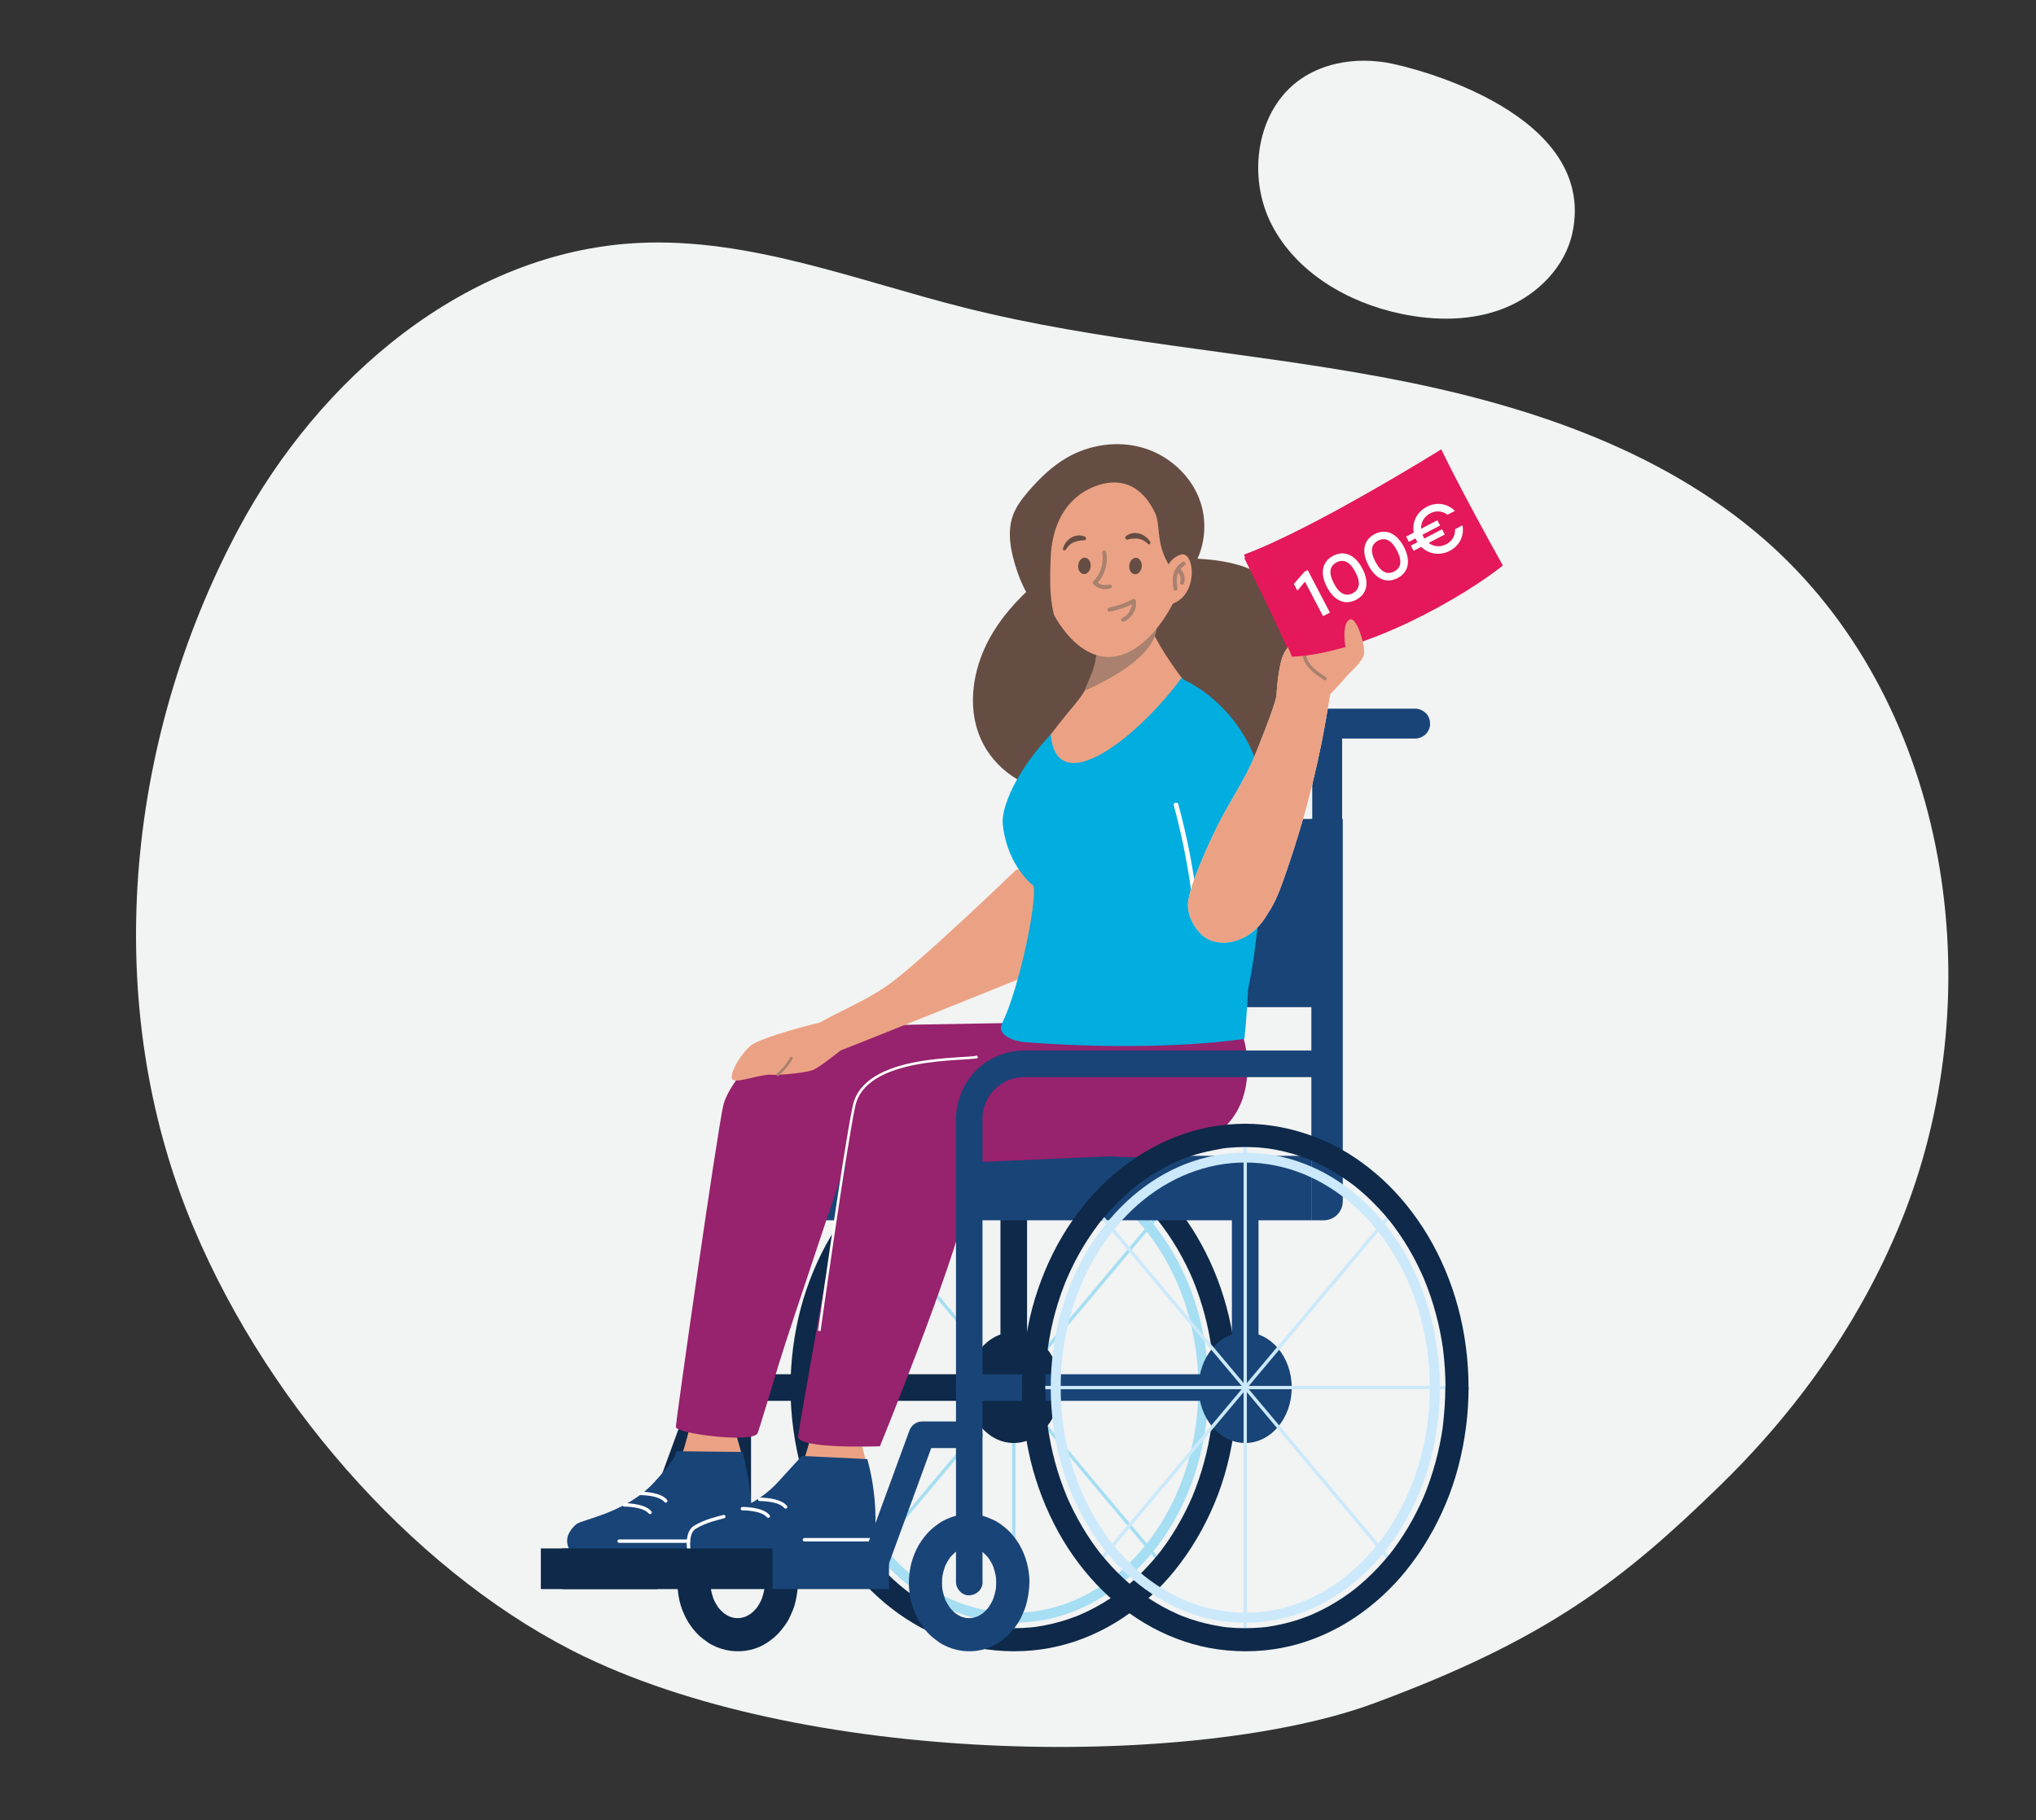 <?xml version="1.0" encoding="UTF-8"?>
<svg xmlns="http://www.w3.org/2000/svg" id="Layer_1" data-name="Layer 1" viewBox="0 0 595.28 532.26">
  <rect x="0" y="0" width="595.28" height="532.26" fill="#333333" stroke="none"/>
  <defs>
    <style>
      .cls-1 {
        fill: #f2dad1;
      }

      .cls-2 {
        fill: #a8816d;
      }

      .cls-3 {
        fill: #654d44;
      }

      .cls-4 {
        fill: #194477;
      }

      .cls-5 {
        fill: #a6def3;
      }

      .cls-6 {
        fill: #cbe9fa;
      }

      .cls-7 {
        fill: #e4185a;
      }

      .cls-8 {
        fill: #02addf;
      }

      .cls-9 {
        fill: #0e2949;
      }

      .cls-10 {
        fill: #f1d9d0;
      }

      .cls-11 {
        fill: #f2f3f3;
      }

      .cls-12 {
        fill: #a9816e;
      }

      .cls-13 {
        fill: #97226d;
      }

      .cls-14 {
        stroke-miterlimit: 10;
        stroke-width: .75px;
      }

      .cls-14, .cls-15 {
        fill: none;
        stroke: #fff;
      }

      .cls-16 {
        fill: #fff;
      }

      .cls-17 {
        fill: #33bfc3;
      }

      .cls-18 {
        fill: #654d43;
      }

      .cls-15 {
        stroke-linecap: round;
        stroke-linejoin: round;
      }

      .cls-19 {
        fill: #eba286;
      }

      .cls-20 {
        fill: #eba284;
      }
    </style>
  </defs>
  <path class="cls-11" d="M405.41,18.31c-8.61-1.44-17.9-.17-25.09,4.79-13.03,8.99-15.77,28.55-8.5,42.62,7.27,14.06,22.34,22.8,37.83,26.04,10.07,2.1,20.82,2.14,30.36-1.72,9.53-3.86,17.67-12.02,19.76-22.09,7.18-34.6-45.75-48.19-54.36-49.64Z"></path>
  <path class="cls-11" d="M557.97,351.65c-.61,1.66-1.24,3.3-1.9,4.93-6.58,16.33-15.18,31.6-25.38,45.73-.42.58-.85,1.16-1.27,1.74-.74,1.01-1.49,2.01-2.25,3.01-7.29,9.57-15.32,18.59-23.97,27.03-28.67,27.99-50.92,45.3-101.58,64s-162.69,18.89-230.51-13.58c-46.77-22.4-91.71-71.26-114.63-125.83-27.3-64.99-19.89-141.7,13.1-203.72,23.62-44.41,66.86-81.39,116.95-83.91,32.53-1.64,63.88,10.98,95.51,18.93,39.85,10.02,81.1,12.72,121.48,20.19,40.39,7.47,81.19,20.43,112.26,47.5,53.03,46.2,66.54,127.99,42.18,193.98Z"></path>
  <path class="cls-5" d="M296.41,471.56c-5.74-.01-11.28-1.08-16.69-3.22-5.13-2.02-10.21-5.2-14.42-8.85-4.57-3.97-8.45-8.58-11.67-13.68-3.41-5.41-6.04-11.27-7.88-17.39-1.97-6.52-3.05-13.28-3.26-20.09-.22-6.91.43-13.84,2.01-20.57,1.48-6.32,3.74-12.44,6.83-18.14,2.92-5.4,6.5-10.33,10.82-14.67,4.12-4.14,8.72-7.56,13.97-10.18,4.92-2.46,10.62-4.14,16.06-4.64,5.83-.54,11.44.02,17.01,1.67,5.46,1.62,10.53,4.24,15.17,7.67,4.62,3.4,8.9,7.82,12.31,12.5,3.7,5.08,6.69,10.7,8.88,16.59,2.33,6.27,3.84,12.87,4.47,19.53.65,6.93.44,13.97-.72,20.83-1.1,6.48-2.98,12.86-5.73,18.83-2.59,5.62-5.91,10.95-9.92,15.61-3.86,4.48-8.26,8.33-13.28,11.37-4.91,2.98-10.11,5.03-15.79,6.11-2.66.5-5.34.74-8.16.75-1.87,0-1.88,2.92,0,2.91,5.99-.01,11.98-1.14,17.55-3.35,5.65-2.24,10.83-5.45,15.43-9.41,4.77-4.1,8.86-8.98,12.22-14.28,3.57-5.63,6.32-11.78,8.25-18.15,2.05-6.76,3.16-13.8,3.39-20.85.23-7.19-.47-14.44-2.11-21.45-1.54-6.58-3.94-12.98-7.17-18.92-3.02-5.57-6.81-10.76-11.29-15.24-4.27-4.28-9.22-7.96-14.65-10.65-5.42-2.69-11.27-4.39-17.3-4.95-5.96-.56-12.05.05-17.79,1.74-5.73,1.69-11.14,4.44-15.95,7.98-5.07,3.74-9.47,8.25-13.19,13.32-3.88,5.27-6.93,11.11-9.24,17.23-2.46,6.54-3.98,13.41-4.65,20.37-.7,7.23-.42,14.54.79,21.71,1.13,6.75,3.15,13.32,6,19.54,2.7,5.88,6.19,11.39,10.42,16.28,4,4.63,8.7,8.7,13.94,11.87,5.06,3.06,10.68,5.28,16.5,6.37,2.92.55,5.89.83,8.86.84,1.88,0,1.88-2.91,0-2.91Z"></path>
  <path class="cls-5" d="M295.92,331.99v3.97c0,3.57,0,7.14,0,10.71s0,10.59,0,15.88v19.38c0,7.05,0,14.1,0,21.15,0,7.16,0,14.33,0,21.49,0,6.63,0,13.27,0,19.9,0,5.63,0,11.25,0,16.88,0,4.05,0,8.09,0,12.14,0,1.91-.03,3.83,0,5.74,0,.08,0,.17,0,.25,0,.62.97.63.97,0,0-1.32,0-2.65,0-3.97,0-3.57,0-7.14,0-10.71s0-10.59,0-15.88c0-6.46,0-12.92,0-19.38,0-7.05,0-14.1,0-21.15s0-14.33,0-21.49c0-6.63,0-13.27,0-19.9,0-5.63,0-11.25,0-16.88,0-4.05,0-8.09,0-12.14,0-1.91.03-3.83,0-5.74,0-.08,0-.17,0-.25,0-.62-.97-.63-.97,0h0Z"></path>
  <path class="cls-5" d="M358.3,405.25c-1.11,0-2.22,0-3.33,0-3,0-5.99,0-8.99,0-4.44,0-8.89,0-13.33,0-5.42,0-10.84,0-16.26,0-5.92,0-11.83,0-17.75,0-6.01,0-12.03,0-18.04,0-5.57,0-11.14,0-16.71,0-4.72,0-9.44,0-14.17,0-3.4,0-6.79,0-10.19,0-1.6,0-3.21-.03-4.81,0-.07,0-.14,0-.21,0-.62,0-.63.97,0,.97,1.11,0,2.22,0,3.33,0,3,0,5.99,0,8.99,0,4.44,0,8.89,0,13.33,0,5.42,0,10.84,0,16.26,0,5.92,0,11.83,0,17.75,0,6.01,0,12.03,0,18.04,0,5.57,0,11.14,0,16.71,0,4.72,0,9.44,0,14.17,0,3.4,0,6.79,0,10.19,0,1.6,0,3.21.03,4.81,0,.07,0,.14,0,.21,0,.62,0,.63-.97,0-.97h0Z"></path>
  <path class="cls-5" d="M339.83,353.25c-.79.94-1.57,1.87-2.36,2.81-2.12,2.53-4.25,5.06-6.37,7.59-3.14,3.74-6.27,7.48-9.41,11.21-3.83,4.56-7.65,9.12-11.48,13.68-4.21,5.02-8.43,10.04-12.64,15.06-4.23,5.04-8.46,10.08-12.69,15.12-3.94,4.7-7.89,9.4-11.83,14.1-3.33,3.97-6.67,7.94-10,11.91-2.4,2.86-4.8,5.71-7.19,8.57-1.14,1.36-2.28,2.72-3.42,4.07l-.14.17c-.4.48.28,1.17.69.69.79-.94,1.57-1.87,2.36-2.81,2.12-2.53,4.25-5.06,6.37-7.59,3.14-3.74,6.27-7.48,9.41-11.21,3.83-4.56,7.65-9.12,11.48-13.68,4.21-5.02,8.43-10.04,12.64-15.06,4.23-5.04,8.46-10.08,12.69-15.12,3.94-4.7,7.89-9.4,11.83-14.1,3.33-3.97,6.67-7.94,10-11.91,2.4-2.86,4.8-5.71,7.19-8.57,1.14-1.36,2.28-2.72,3.42-4.07l.14-.17c.4-.48-.28-1.17-.69-.69h0Z"></path>
  <path class="cls-5" d="M340.52,457.54c-.79-.94-1.57-1.87-2.36-2.81-2.12-2.53-4.25-5.06-6.37-7.59-3.14-3.74-6.27-7.48-9.41-11.21-3.83-4.56-7.65-9.12-11.48-13.68-4.21-5.02-8.43-10.04-12.64-15.06-4.23-5.04-8.46-10.08-12.69-15.12-3.94-4.7-7.89-9.4-11.83-14.1-3.33-3.97-6.67-7.94-10-11.91-2.4-2.86-4.8-5.71-7.19-8.57-1.14-1.36-2.28-2.72-3.42-4.07l-.14-.17c-.4-.48-1.09.21-.69.69.79.94,1.57,1.87,2.36,2.81,2.12,2.53,4.25,5.06,6.37,7.59,3.14,3.74,6.27,7.48,9.41,11.21,3.83,4.56,7.65,9.12,11.48,13.68,4.21,5.02,8.43,10.04,12.64,15.06s8.46,10.08,12.69,15.12c3.94,4.7,7.89,9.4,11.83,14.1,3.33,3.97,6.67,7.94,10,11.91,2.4,2.86,4.8,5.71,7.19,8.57,1.14,1.36,2.28,2.72,3.42,4.07l.14.17c.4.48,1.09-.21.69-.69h0Z"></path>
  <path class="cls-9" d="M361.7,405.74c-.01-8-1.04-16.05-3.15-23.77-1.97-7.22-4.91-14.24-8.75-20.67-3.65-6.11-8.17-11.79-13.43-16.59-5.06-4.61-10.81-8.52-17.1-11.24-6.49-2.81-13.33-4.49-20.4-4.82-6.84-.32-13.82.67-20.3,2.86-6.69,2.27-12.81,5.71-18.37,10.05-5.57,4.35-10.35,9.63-14.38,15.42-4.25,6.1-7.54,12.86-9.96,19.88-2.56,7.43-4.02,15.23-4.54,23.06-.53,8.09.06,16.26,1.68,24.2,1.53,7.49,4.09,14.77,7.56,21.58,3.26,6.4,7.44,12.38,12.38,17.6,4.73,5,10.26,9.36,16.33,12.62,5.95,3.2,12.45,5.44,19.15,6.36,7.11.98,14.28.7,21.27-.99,6.59-1.59,12.93-4.43,18.56-8.17,5.79-3.85,10.97-8.6,15.32-14.03,4.77-5.94,8.55-12.45,11.5-19.46,3.01-7.17,4.89-14.69,5.89-22.38.5-3.82.74-7.66.75-11.51,0-1.78-1.57-3.48-3.4-3.4-1.84.08-3.4,1.49-3.4,3.4,0,3.86-.31,7.68-.75,11.51.12-1.02.02-.17-.01.07-.03.22-.06.43-.09.65-.08.5-.16,1-.24,1.5-.16.92-.33,1.84-.51,2.75-.37,1.81-.79,3.6-1.28,5.38-.48,1.75-1.01,3.49-1.6,5.21-.29.85-.6,1.69-.92,2.53-.16.42-.32.83-.49,1.25-.08.19-.15.38-.23.57-.05.13-.36.87-.14.35.23-.54-.1.22-.15.35-.08.19-.16.37-.25.56-.19.43-.39.87-.59,1.3-.37.8-.75,1.59-1.15,2.37-.79,1.55-1.62,3.08-2.51,4.57s-1.81,2.92-2.78,4.33c-.48.7-.98,1.39-1.49,2.07-.14.18-.27.36-.41.54-.06.08-.12.15-.18.23-.02.03.46-.59.23-.3-.26.33-.52.66-.78.99-2.11,2.6-4.4,5.06-6.87,7.32-1.2,1.1-2.45,2.15-3.73,3.16-.07.06-.15.11-.22.17-.03.03.61-.46.32-.25-.18.13-.35.26-.52.39-.32.24-.65.48-.98.72-.65.47-1.32.93-1.99,1.37-2.69,1.77-5.53,3.33-8.49,4.62-.17.07-.34.14-.51.22-.05.02.73-.3.39-.16-.09.03-.17.07-.25.11-.4.16-.79.32-1.19.47-.74.29-1.49.55-2.24.81-1.51.51-3.04.94-4.59,1.31s-3.13.66-4.72.9c-.57.09.84-.1.08,0-.18.02-.37.05-.55.07-.43.05-.86.1-1.3.13-.81.07-1.62.13-2.43.16-1.63.07-3.27.07-4.91,0-.81-.04-1.62-.1-2.43-.17-.4-.04-.8-.08-1.2-.13-.18-.02-.37-.05-.55-.07-.56-.07.82.12.08,0-3.19-.48-6.33-1.22-9.39-2.25-.75-.25-1.5-.53-2.24-.81-.34-.13-.68-.27-1.02-.41-.08-.03-.17-.07-.25-.11-.39-.16.69.3.31.13-.2-.09-.39-.17-.59-.26-1.46-.65-2.89-1.35-4.28-2.12-1.41-.77-2.78-1.6-4.11-2.48-.67-.44-1.34-.9-1.99-1.37-.33-.24-.65-.48-.98-.72-.15-.11-.3-.23-.45-.34-.29-.22.35.27.32.25-.12-.1-.25-.19-.37-.29-2.58-2.03-4.99-4.27-7.23-6.66-1.14-1.22-2.23-2.48-3.28-3.78-.26-.33-.51-.67-.78-.99-.02-.03.46.6.23.3-.06-.08-.12-.15-.18-.23-.14-.18-.27-.36-.41-.55-.53-.71-1.04-1.42-1.54-2.15-1.96-2.84-3.72-5.83-5.28-8.91-.4-.79-.78-1.58-1.15-2.37-.19-.4-.37-.8-.55-1.21-.08-.19-.16-.37-.25-.56-.04-.09-.08-.19-.12-.28-.18-.42.05.12.1.25-.66-1.67-1.33-3.32-1.91-5.02-1.2-3.5-2.16-7.08-2.89-10.71-.18-.92-.35-1.83-.5-2.76-.08-.46-.15-.93-.22-1.39-.03-.22-.06-.43-.09-.65-.02-.11-.03-.22-.05-.32-.07-.46.09.71.03.26-.23-1.89-.43-3.79-.55-5.7-.25-3.91-.24-7.84.02-11.74.06-.95.15-1.91.24-2.86.04-.44.09-.87.14-1.31.03-.25.06-.51.09-.76.01-.11.03-.22.04-.33.06-.47-.01.1-.04.26.29-1.85.57-3.7.94-5.54.74-3.62,1.71-7.19,2.93-10.69.29-.85.6-1.69.93-2.53.15-.38.3-.77.45-1.15.09-.22.18-.44.27-.67.04-.09.08-.19.12-.28.17-.41-.28.65-.1.25.7-1.62,1.44-3.22,2.24-4.79,1.58-3.11,3.37-6.11,5.36-8.97.49-.7.98-1.38,1.49-2.06.12-.16.24-.31.35-.47.37-.48-.43.55-.06.07.28-.36.56-.71.85-1.06,1.05-1.29,2.15-2.55,3.3-3.77,2.28-2.42,4.74-4.61,7.33-6.69.28-.23-.35.27-.32.25.08-.05.15-.11.22-.17.15-.11.3-.23.45-.34.35-.26.7-.52,1.05-.77.66-.47,1.32-.92,1.99-1.36,1.34-.88,2.72-1.7,4.13-2.46,1.4-.76,2.83-1.46,4.29-2.1.08-.04.17-.07.25-.11.5-.22-.27.12-.31.13.17-.07.34-.14.51-.21.37-.15.74-.3,1.11-.44.77-.29,1.55-.57,2.33-.83,3.06-1.01,6.15-1.6,9.32-2.18.06-.01-.82.1-.44.06.09-.01.18-.02.28-.04.22-.03.43-.05.65-.08.4-.05.8-.09,1.21-.12.81-.07,1.62-.13,2.43-.16,1.63-.07,3.27-.06,4.91.02.84.04,1.68.1,2.52.19.37.04.74.08,1.11.12.18.02.37.05.55.07.43.05-.78-.11-.35-.05.12.02.24.04.37.05,1.58.24,3.15.54,4.71.92,1.55.38,3.08.82,4.58,1.34.75.26,1.5.53,2.24.82.37.14.74.29,1.11.45.55.23-.68-.3-.14-.06.2.09.39.17.59.26,2.95,1.31,5.78,2.88,8.47,4.67.67.45,1.33.91,1.99,1.38.33.24.65.48.98.72.11.08.63.48.18.13-.46-.36.13.11.25.19,1.28,1.01,2.52,2.07,3.72,3.18,2.46,2.28,4.75,4.74,6.85,7.36.12.15.24.3.36.46.08.1.5.64.15.19s.11.15.21.27c.14.18.27.36.41.55.51.68,1,1.37,1.48,2.07.97,1.41,1.9,2.86,2.77,4.34.9,1.53,1.75,3.09,2.54,4.67.39.79.77,1.58,1.14,2.38.17.37.34.74.5,1.12.08.19.16.37.25.56.05.12.1.26.16.38-.06-.13-.28-.67-.1-.24,1.38,3.34,2.55,6.76,3.48,10.25.48,1.78.9,3.58,1.26,5.39.19.95.36,1.91.52,2.86.07.43.14.86.2,1.29.03.22.06.43.09.65.02.13.09.63.01.09s0-.02.01.09c.47,3.71.7,7.45.71,11.18,0,1.78,1.56,3.48,3.4,3.4,1.84-.08,3.4-1.49,3.4-3.4Z"></path>
  <path class="cls-9" d="M233.33,462.81c-.01-3.92-1.01-7.91-3.04-11.29-.93-1.55-2.09-3.04-3.43-4.26-1.3-1.18-2.76-2.26-4.38-2.96-1-.44-2-.87-3.07-1.11-1.05-.24-2.13-.38-3.2-.44-1.12-.05-2.23.1-3.34.27-.67.1-1.32.25-1.96.47-1.03.35-2.04.78-3,1.3-.93.51-1.76,1.16-2.59,1.82-1.43,1.12-2.59,2.53-3.63,4.01s-1.87,3.31-2.49,5.09c-.65,1.88-.97,3.9-1.1,5.88-.14,2.03.09,4.11.49,6.1s1.1,3.73,1.97,5.45c.83,1.63,1.96,3.16,3.22,4.49.62.66,1.31,1.22,2.02,1.77.7.54,1.41,1.06,2.19,1.48,3.54,1.9,7.59,2.46,11.5,1.53,1.69-.4,3.38-1.14,4.83-2.1,1.49-.99,2.9-2.16,4.02-3.56.68-.85,1.36-1.72,1.92-2.66.6-1,1.04-2.06,1.49-3.13.78-1.86,1.13-3.75,1.38-5.74.1-.8.16-1.61.16-2.42,0-1.24-.54-2.56-1.42-3.43-.84-.84-2.22-1.48-3.43-1.42-1.26.06-2.56.47-3.43,1.42-.87.95-1.42,2.12-1.42,3.43,0,.81-.06,1.62-.16,2.42l.17-1.29c-.21,1.53-.61,3.02-1.21,4.45.16-.39.33-.77.49-1.16-.52,1.21-1.17,2.35-1.97,3.39.25-.33.51-.66.76-.98-.72.94-1.55,1.78-2.49,2.51l.98-.76c-.83.64-1.73,1.17-2.7,1.58.39-.16.77-.33,1.16-.49-.9.37-1.84.63-2.81.76.43-.06.86-.12,1.29-.17-.95.12-1.91.12-2.86,0,.43.06.86.12,1.29.17-.97-.13-1.91-.39-2.81-.76.39.16.77.33,1.16.49-.97-.41-1.87-.94-2.7-1.58.33.25.66.51.98.76-.94-.73-1.76-1.58-2.49-2.51.25.33.51.66.76.98-.8-1.05-1.45-2.19-1.97-3.39.16.39.33.77.49,1.16-.6-1.42-1-2.92-1.21-4.45l.17,1.29c-.21-1.61-.21-3.23,0-4.84l-.17,1.29c.21-1.53.61-3.02,1.21-4.45-.16.39-.33.77-.49,1.16.52-1.21,1.17-2.35,1.97-3.39l-.76.98c.72-.94,1.55-1.78,2.49-2.51l-.98.76c.83-.64,1.73-1.17,2.7-1.58l-1.16.49c.9-.37,1.84-.63,2.81-.76-.43.06-.86.12-1.29.17.95-.12,1.91-.12,2.86,0-.43-.06-.86-.12-1.29-.17.97.13,1.91.39,2.81.76l-1.16-.49c.97.41,1.87.94,2.7,1.58l-.98-.76c.94.73,1.76,1.58,2.49,2.51l-.76-.98c.8,1.05,1.45,2.19,1.97,3.39-.16-.39-.33-.77-.49-1.16.6,1.42,1,2.92,1.21,4.45l-.17-1.29c.11.8.16,1.61.16,2.42,0,1.25.54,2.55,1.42,3.43s2.22,1.48,3.43,1.42c1.26-.06,2.56-.47,3.43-1.42.87-.95,1.43-2.12,1.42-3.43Z"></path>
  <path class="cls-9" d="M219.59,460.17v-4.2c0-2.54,0-5.09,0-7.63,0-3.81,0-7.62,0-11.44,0-4.75,0-9.51,0-14.26,0-5.38,0-10.77,0-16.15,0-5.63,0-11.26,0-16.89,0-5.56,0-11.13,0-16.69,0-5.19,0-10.37,0-15.56,0-4.42,0-8.85,0-13.27,0-3.35,0-6.71,0-10.06,0-1.95,0-3.9,0-5.85s0-.67,0-1.01c0-.15,0-.3,0-.45.01-.44.04-.89.09-1.33.1-.91-.13.78-.02.13.05-.26.09-.53.15-.79.1-.45.22-.9.35-1.34.07-.22.14-.44.22-.65.07-.19.4-1.01.13-.36-.28.68.05-.1.12-.25.1-.2.2-.41.31-.61.23-.43.48-.84.74-1.25.12-.19.26-.37.38-.56.46-.66-.49.59-.08.1.31-.37.62-.74.96-1.08.29-.3.59-.59.9-.87.19-.17.39-.33.59-.5.1-.09.4-.31-.09.07-.56.44-.02.03.07-.04.74-.52,1.52-.99,2.33-1.38.13-.06.92-.41.25-.12s.11-.04.26-.09c.46-.17.93-.32,1.41-.44.45-.12.91-.22,1.37-.3.83-.14-.81.08-.13,0,.27-.03.54-.06.81-.07.35-.02.71-.03,1.06-.03.14,0,.29,0,.43,0,2.12,0,4.23,0,6.35,0h12.14c5.2,0,10.4,0,15.6,0,5.65,0,11.3,0,16.95,0,5.31,0,10.62,0,15.94,0,4.26,0,8.52,0,12.77,0h8.38c2.03,0,3.98-1.79,3.89-3.89-.09-2.11-1.71-3.89-3.89-3.89h-4.04c-3.51,0-7.02,0-10.53,0h-14.85c-5.6,0-11.19,0-16.79,0-5.54,0-11.07,0-16.61,0-4.67,0-9.35,0-14.02,0-3.09,0-6.18,0-9.27,0-2.87,0-5.7.02-8.48.92-8.22,2.67-13.9,10.37-13.94,19.03,0,1.05,0,2.1,0,3.15,0,2.65,0,5.3,0,7.95,0,3.93,0,7.86,0,11.79,0,4.86,0,9.72,0,14.58,0,5.42,0,10.84,0,16.26,0,5.66,0,11.32,0,16.99,0,5.59,0,11.17,0,16.76,0,5.14,0,10.29,0,15.43,0,4.34,0,8.68,0,13.02v9.66c0,1.77,0,4.98,0,6.75v.67c0,2.03,1.79,3.98,3.89,3.89,2.11-.09,3.89-3.16,3.89-5.33v1.45Z"></path>
  <rect class="cls-9" x="158.13" y="452.77" width="34.12" height="11.89"></rect>
  <path class="cls-9" d="M175.1,461.77c3.73,0,7.46,0,11.19,0,.52,0,1.05,0,1.57,0,.86,0,1.68-.31,2.35-.83.7-.54,1.08-1.17,1.39-2.02.47-1.27.93-2.55,1.4-3.82,1.12-3.06,2.24-6.12,3.36-9.18,1.35-3.67,2.69-7.35,4.04-11.02,1.17-3.2,2.34-6.4,3.51-9.6.57-1.55,1.16-3.1,1.71-4.66,0-.02.02-.04.02-.06-1.25.95-2.5,1.9-3.75,2.85,4.04,0,8.08,0,12.12,0,.56,0,1.13,0,1.69,0,1,0,2.04-.43,2.75-1.14.67-.67,1.18-1.78,1.14-2.75-.09-2.11-1.71-3.89-3.89-3.89-4.04,0-8.08,0-12.12,0-.56,0-1.13,0-1.69,0-.86,0-1.68.31-2.35.83-.7.54-1.08,1.17-1.39,2.02-.47,1.27-.93,2.55-1.4,3.82-1.12,3.06-2.24,6.12-3.36,9.18-1.35,3.67-2.69,7.35-4.04,11.02-1.17,3.2-2.34,6.4-3.51,9.6-.57,1.55-1.16,3.1-1.71,4.66,0,.02-.02.04-.02.06,1.25-.95,2.5-1.9,3.75-2.85-3.73,0-7.46,0-11.19,0-.52,0-1.05,0-1.57,0-1,0-2.04.43-2.75,1.14-.67.67-1.18,1.78-1.14,2.75.09,2.11,1.71,3.89,3.89,3.89h0Z"></path>
  <path class="cls-9" d="M310,405.74c0-8.95-6.09-16.2-13.6-16.2-7.51,0-13.6,7.25-13.6,16.2s6.09,16.2,13.6,16.2c7.51,0,13.6-7.25,13.6-16.2Z"></path>
  <path class="cls-9" d="M215.7,409.62c.72,0,1.44,0,2.16,0,1.96,0,3.91,0,5.87,0,2.89,0,5.79,0,8.68,0,3.53,0,7.06,0,10.59,0,3.87,0,7.73,0,11.6,0h11.71c3.65,0,7.31,0,10.96,0,3.08,0,6.15,0,9.23,0,2.21,0,4.42,0,6.63,0,1.05,0,2.09,0,3.14,0,.04,0,.09,0,.13,0,2.1,0,3.89-1.78,3.89-3.89v-1.56c0-1.41,0-2.82,0-4.24,0-2.1,0-4.2,0-6.3v-7.65c0-2.79,0-5.59,0-8.38,0-2.82,0-5.64,0-8.46,0-2.64,0-5.28,0-7.93,0-2.22,0-4.44,0-6.67,0-1.6,0-3.2,0-4.8,0-.76,0-1.52,0-2.28,0-.03,0-.07,0-.1,0-1-.43-2.04-1.14-2.75s-1.78-1.18-2.75-1.14c-2.11.09-3.89,1.71-3.89,3.89v1.56c0,1.41,0,2.82,0,4.24,0,2.1,0,4.2,0,6.3,0,2.55,0,5.1,0,7.65,0,2.79,0,5.59,0,8.38,0,2.82,0,5.64,0,8.46,0,2.64,0,5.28,0,7.93,0,2.22,0,4.44,0,6.67,0,1.6,0,3.2,0,4.8,0,.76-.01,1.52,0,2.28,0,.03,0,.07,0,.1,1.3-1.3,2.59-2.59,3.89-3.89h-2.16c-1.96,0-3.91,0-5.87,0-2.89,0-5.79,0-8.68,0-3.53,0-7.06,0-10.59,0-3.87,0-7.73,0-11.6,0-3.9,0-7.81,0-11.71,0-3.65,0-7.31,0-10.96,0-3.08,0-6.15,0-9.23,0-2.21,0-4.42,0-6.63,0-1.05,0-2.09,0-3.14,0-.04,0-.09,0-.13,0-1,0-2.04.43-2.75,1.14-.67.67-1.18,1.78-1.14,2.75.09,2.11,1.71,3.89,3.89,3.89h0Z"></path>
  <path class="cls-4" d="M377.67,405.74c0-8.95-6.09-16.2-13.6-16.2-7.51,0-13.6,7.25-13.6,16.2,0,8.95,6.09,16.2,13.6,16.2,7.51,0,13.6-7.25,13.6-16.2Z"></path>
  <path class="cls-4" d="M283.37,409.62c.72,0,1.44,0,2.16,0,1.96,0,3.91,0,5.87,0,2.89,0,5.79,0,8.68,0,3.53,0,7.06,0,10.59,0,3.87,0,7.73,0,11.6,0s7.81,0,11.71,0c3.65,0,7.31,0,10.96,0,3.08,0,6.15,0,9.23,0,2.21,0,4.42,0,6.63,0,1.05,0,2.09,0,3.14,0,.04,0,.09,0,.13,0,2.1,0,3.89-1.78,3.89-3.89,0-.52,0-1.04,0-1.56v-4.24c0-2.1,0-4.2,0-6.3,0-2.55,0-5.1,0-7.65,0-2.79,0-5.59,0-8.38,0-2.82,0-5.64,0-8.46,0-2.64,0-5.28,0-7.93,0-2.22,0-4.44,0-6.67,0-1.6,0-3.2,0-4.8,0-.76,0-1.52,0-2.28,0-.03,0-.07,0-.1s-.43-2.04-1.14-2.75c-.67-.67-1.78-1.18-2.75-1.14-2.11.09-3.89,1.71-3.89,3.89,0,.52,0,1.04,0,1.56,0,1.41,0,2.82,0,4.24,0,2.1,0,4.2,0,6.3,0,2.55,0,5.1,0,7.65s0,5.59,0,8.38c0,2.82,0,5.64,0,8.46,0,2.64,0,5.28,0,7.93,0,2.22,0,4.44,0,6.67,0,1.6,0,3.2,0,4.8,0,.76-.01,1.52,0,2.28,0,.03,0,.07,0,.1,1.3-1.3,2.59-2.59,3.89-3.89-.72,0-1.44,0-2.16,0-1.96,0-3.91,0-5.87,0-2.89,0-5.79,0-8.68,0-3.53,0-7.06,0-10.59,0-3.87,0-7.73,0-11.6,0s-7.81,0-11.71,0c-3.65,0-7.31,0-10.96,0-3.08,0-6.15,0-9.23,0-2.21,0-4.42,0-6.63,0-1.05,0-2.09,0-3.14,0-.04,0-.09,0-.13,0-1,0-2.04.43-2.75,1.14-.67.67-1.18,1.78-1.14,2.75.09,2.11,1.71,3.89,3.89,3.89h0Z"></path>
  <rect class="cls-4" x="330.04" y="239.47" width="57.98" height="55.03"></rect>
  <path class="cls-4" d="M392.41,253.16c0-1.39,0-2.77,0-4.16,0-3.3,0-6.6,0-9.9,0-4,0-8.01,0-12.01,0-3.46,0-6.92,0-10.38,0-1.68.02-3.36,0-5.05,0-.02,0-.05,0-.07-1.46,1.46-2.91,2.91-4.37,4.37,2.89,0,5.79,0,8.68,0,4.62,0,9.23,0,13.85,0,1.06,0,2.13,0,3.19,0,1.12,0,2.3-.49,3.09-1.28.76-.76,1.33-2,1.28-3.09-.05-1.13-.42-2.3-1.28-3.09-.86-.79-1.91-1.28-3.09-1.28-2.89,0-5.79,0-8.68,0h-17.04c-2.36,0-4.37,2-4.37,4.37,0,1.39,0,2.77,0,4.16v9.9c0,4,0,8.01,0,12.01,0,3.46,0,6.92,0,10.38,0,1.68-.02,3.36,0,5.05,0,.02,0,.05,0,.07,0,1.12.49,2.3,1.28,3.09.76.76,2,1.33,3.09,1.28,1.13-.05,2.3-.42,3.09-1.28.79-.86,1.28-1.91,1.28-3.09h0Z"></path>
  <path class="cls-4" d="M383.42,239.47h9.18v111.78c0,3.07-2.49,5.57-5.57,5.57h-3.62v-117.35h0Z"></path>
  <path class="cls-4" d="M226.31,337.97h157.12v18.85h-157.12c-3.15,0-5.71-2.56-5.71-5.71v-7.42c0-3.15,2.56-5.71,5.71-5.71Z"></path>
  <path class="cls-10" d="M228.92,311.07c-2.19,1.42-4.39,2.84-6.58,4.26-.81.52-1.7,1.19-1.74,2.15-.03.73.48,1.4,1.13,1.74.65.34,1.4.4,2.13.4,5.21-.05,9.79-3.27,13.99-6.36"></path>
  <g>
    <g>
      <path class="cls-20" d="M219.06,452.77h-32.55s-.54-3.34,0-6.78c.39-2.51,2.62-4.56,5.2-7.14.96-.95,1.96-1.98,2.94-3.13,3.62-4.25,6.71-17.21,6.71-17.21l12.32-3.83s2.49,7.34,3.3,11.29c.77,3.74,1.64,8.2,2.08,11.39.9,6.56,0,15.4,0,15.4Z"></path>
      <path class="cls-17" d="M219.06,452.77h-32.55s-.54-3.34,0-6.78c.39-2.51,2.62-4.56,5.2-7.14.18,1.08.66,2.1,1.43,2.87,1.4,1.42,3.45,1.95,5.42,2.22,2.78.38,5.69.34,8.31-.68,4.37-1.69,7.39-5.89,8.82-10.35.72-2.25,1.09-4.59,1.29-6.94.77,3.74,1.64,8.2,2.08,11.39.9,6.56,0,15.4,0,15.4Z"></path>
    </g>
    <path class="cls-20" d="M255.04,453.26h-32.55s-.54-3.34,0-6.78c.39-2.51,2.62-4.56,5.2-7.14.96-.95,1.96-1.98,2.94-3.13,3.62-4.25,6.71-17.21,6.71-17.21l12.32-3.83s2.49,7.34,3.3,11.29c.77,3.74,1.64,8.2,2.08,11.39.9,6.56,0,15.4,0,15.4Z"></path>
    <path class="cls-4" d="M253.57,426.64s3.99,12.82,1.71,26.78c-19.08,0-52.41,0-52.41,0,0,0-3-3.55,1.71-7.69,1.67-1.47,14.63-3.26,22.89-12.37,8.26-9.11,7.02-7.63,7.02-7.63l19.08.92Z"></path>
    <path class="cls-4" d="M217.09,424.56s4.35,14.9,2.07,28.85c-19.08,0-52.41,0-52.41,0,0,0-3-3.55,1.71-7.69,1.67-1.47,14.63-3.26,22.89-12.37,8.26-9.11,6.06-9,6.06-9l19.68.21Z"></path>
    <path class="cls-15" d="M201.38,452.99s-.74-4.91,1.79-6.41c3.27-1.95,6.62-2.61,8.45-3.12"></path>
    <path class="cls-15" d="M182.49,440.04s5.68-.08,7.57,2.2"></path>
    <path class="cls-15" d="M187.08,436.68s5.68-.08,7.57,2.2"></path>
    <path class="cls-15" d="M222.12,438.42s5.68-.08,7.57,2.2"></path>
    <path class="cls-15" d="M217.05,441.14s5.68-.08,7.57,2.2"></path>
    <line class="cls-15" x1="201.28" y1="450.64" x2="181.03" y2="450.64"></line>
    <line class="cls-15" x1="255.46" y1="450.23" x2="235.2" y2="450.23"></line>
  </g>
  <path class="cls-13" d="M294.29,323.67l-43.16,4.88s-20.08,59.27-23.42,70.3c-3.34,11.03-5.11,17.05-6.18,20.16s-23.92.2-23.92-1.75,12.24-87.48,13.88-94.09c1.66-6.68,12.88-22.61,38.5-23.2,22.43-.51,57.05-1.01,57.05-1.01l-12.74,24.71Z"></path>
  <path class="cls-20" d="M240.14,298.88s-17.56,4.23-20.74,6.95c-3.19,2.72-6.75,9.18-5,9.97s7.91-1.71,10.94-1.54c3.03.17,10.31-.59,12.32-1.37,2.01-.79,8.17-5.78,8.17-5.78,0,0,3.86-12.33-5.68-8.24Z"></path>
  <path class="cls-12" d="M227.67,314.55c1.59-1.42,2.96-3.08,4.04-4.91.11-.18.11-.41-.08-.55-.16-.12-.44-.11-.55.08-1.05,1.78-2.36,3.39-3.9,4.77-.38.34.11.96.49.62h0Z"></path>
  <path class="cls-13" d="M324.81,338.1l-39.48,1.71s-1.03,4.75-2.61,11.89c-4.21,19.1-25.45,71.2-25.45,71.2,0,0-24.36.94-23.92-2.96.44-3.9,13.51-76.45,14.82-84.82,1.07-6.8,12.22-24.13,34.63-25.11,22.42-.98,25.45-12.55,25.45-12.55,0,0,53.39-22.73,56.32,11.48,2.93,34.21-39.77,29.15-39.77,29.15Z"></path>
  <path class="cls-4" d="M301,462.81c-.01-3.92-1.01-7.91-3.04-11.29-.93-1.55-2.09-3.04-3.43-4.26-1.3-1.18-2.76-2.26-4.38-2.96-1-.44-2-.87-3.07-1.11-1.05-.24-2.13-.38-3.2-.44-1.12-.05-2.23.1-3.34.27-.67.1-1.32.25-1.96.47-1.03.35-2.04.78-3,1.3-.93.51-1.76,1.16-2.59,1.82-1.43,1.12-2.59,2.53-3.63,4.01-1.08,1.55-1.87,3.31-2.49,5.09-.65,1.88-.97,3.9-1.1,5.88-.14,2.03.09,4.11.49,6.1.38,1.89,1.1,3.73,1.97,5.45s1.96,3.16,3.22,4.49c.62.66,1.31,1.22,2.02,1.77s1.41,1.06,2.19,1.48c3.54,1.9,7.59,2.46,11.5,1.53,1.69-.4,3.38-1.14,4.83-2.1,1.49-.99,2.9-2.16,4.02-3.56.68-.85,1.36-1.72,1.92-2.66.6-1,1.04-2.06,1.49-3.13.78-1.86,1.13-3.75,1.38-5.74.1-.8.16-1.61.16-2.42,0-1.24-.54-2.56-1.42-3.43-.84-.84-2.22-1.48-3.43-1.42-1.26.06-2.56.47-3.43,1.42-.87.95-1.42,2.12-1.42,3.43,0,.81-.06,1.62-.16,2.42.06-.43.12-.86.17-1.29-.21,1.53-.61,3.02-1.21,4.45l.49-1.16c-.52,1.21-1.17,2.35-1.97,3.39.25-.33.51-.66.76-.98-.72.94-1.55,1.78-2.49,2.51.33-.25.66-.51.98-.76-.83.64-1.73,1.17-2.7,1.58l1.16-.49c-.9.37-1.84.63-2.81.76l1.29-.17c-.95.12-1.91.12-2.86,0,.43.06.86.12,1.29.17-.97-.13-1.91-.39-2.81-.76l1.16.49c-.97-.41-1.87-.94-2.7-1.58.33.25.66.51.98.76-.94-.73-1.76-1.58-2.49-2.51l.76.98c-.8-1.05-1.45-2.19-1.97-3.39.16.39.33.77.49,1.16-.6-1.42-1-2.92-1.21-4.45.06.43.12.86.17,1.29-.21-1.61-.21-3.23,0-4.84l-.17,1.29c.21-1.53.61-3.02,1.21-4.45-.16.39-.33.77-.49,1.16.52-1.21,1.17-2.35,1.97-3.39-.25.33-.51.66-.76.98.72-.94,1.55-1.78,2.49-2.51-.33.25-.66.51-.98.76.83-.64,1.73-1.17,2.7-1.58l-1.16.49c.9-.37,1.84-.63,2.81-.76l-1.29.17c.95-.12,1.91-.12,2.86,0-.43-.06-.86-.12-1.29-.17.97.13,1.91.39,2.81.76l-1.16-.49c.97.41,1.87.94,2.7,1.58-.33-.25-.66-.51-.98-.76.94.73,1.76,1.58,2.49,2.51l-.76-.98c.8,1.05,1.45,2.19,1.97,3.39-.16-.39-.33-.77-.49-1.16.6,1.42,1,2.92,1.21,4.45-.06-.43-.12-.86-.17-1.29.11.8.16,1.61.16,2.42,0,1.25.54,2.55,1.42,3.43s2.22,1.48,3.43,1.42,2.56-.47,3.43-1.42c.87-.95,1.43-2.12,1.42-3.43Z"></path>
  <g>
    <path class="cls-18" d="M343.73,163.15c6.14.15,12.36.31,18.26,2.02,5.9,1.72,11.55,5.2,14.59,10.57s2.87,12.79-1.4,17.22c7.87,2.74,12.53,11.93,11.2,20.19-1.34,8.26-7.88,15.12-15.7,17.99-7.81,2.86-16.64,2.08-24.41-.92-2.3,7.94-10.01,13.95-18.22,14.22-8.21.26-16.31-5.24-19.12-13.01-9.41-.52-18.3-6.67-22.15-15.33-4.46-10.02-2.08-22.09,3.68-31.41,5.76-9.32,14.48-16.35,23.33-22.76"></path>
    <path class="cls-20" d="M334.77,226.17s-26.28,9.44-26.86,8.42-12.63-6.43-.69-19.84c0,0,3.54-4.66,6.97-8.7,3.62-4.27,7.13-10.45,6.23-17.78,2.1-2.26,4.06-3.85,5.82-4.96,5.66-3.58,9.31-2.24,9.31-2.24,0,0,.17.59.56,1.64,1.29,3.49,5.8,11.56,13.43,20.48,1.32,16.56-14.77,22.98-14.77,22.98Z"></path>
    <path class="cls-12" d="M338.18,183.88c-.12-.36-.18-.56-.18-.56,0,0-3.91-1.44-9.98,2.4-1.89,1.19-5.16,1.98-7.41,4.39.04,4.53-2.43,8.88-3.55,11.9,12-5.35,20.29-11.64,21.12-18.13Z"></path>
    <path class="cls-20" d="M297.05,254.37s-29.21,28.18-38.01,34.09c-8.8,5.91-20.18,10.03-20.89,11.95-.71,1.92,6.08,7.19,6.73,7.08.65-.1,54.68-21.86,54.68-21.86,0,0,2.05-6.38,4.64-11.89-1.13-8.91,8.19-23.86-7.14-19.38Z"></path>
    <path class="cls-8" d="M299.59,304.73c14.25,1.13,41.17,2.23,64.24-.94,2.51-23.08,4.5-87.32-18.33-105.63-13.21,17.95-36.62,35.96-38.28,16.6-9.84,10.34-14.57,21.26-14.03,26.32.98,9.24,5.82,15.44,9.01,17.97.99,4.98-4.24,30.15-9.25,40.27-1.58,3.19,3.09,5.12,6.64,5.4Z"></path>
    <path class="cls-8" d="M346.45,198.95c-3.23,3.4,4.25,68.74,1.89,87.71h0c7.56,6.19,13.34,12.65,16.3,3.41,2.21-6.9,5.82-42.42,5.72-49.99-.39-31.13-23.91-41.14-23.91-41.14Z"></path>
    <path class="cls-2" d="M307.23,166.96s-3.35-5.71-7.99-5.45c-4.65.26.26,13.71,9.03,13.87,8.77.16-1.04-8.42-1.04-8.42Z"></path>
    <path class="cls-20" d="M302.57,158.79c.58-12.42,11.11-22.03,23.54-21.45,12.42.58,22.03,11.11,21.45,23.54-.58,12.42-11.57,31.79-23.99,31.21-12.42-.58-21.58-20.87-21-33.3Z"></path>
    <ellipse class="cls-3" cx="331.99" cy="165.51" rx="2.41" ry="1.83" transform="translate(136.2 480.59) rotate(-84.64)"></ellipse>
    <ellipse class="cls-3" cx="317.06" cy="165.47" rx="2.41" ry="1.83" transform="translate(122.7 465.69) rotate(-84.64)"></ellipse>
    <path class="cls-12" d="M323.47,161.49c.58,3.34-.52,6.89-2.91,9.31l-.09-.85c.99.99,2.43,1.4,3.78.97.74-.24,1.18.89.44,1.12-1.73.56-3.68.15-4.98-1.15-.21-.21-.34-.6-.09-.85,2.18-2.21,3.18-5.36,2.64-8.42-.13-.77,1.07-.89,1.2-.13h0Z"></path>
    <path class="cls-18" d="M346.48,170.75c-2.61-2.64-3.92-3.75-5.56-7.09-2.88-5.85-1.63-10.34-3.22-13.7-2.64-5.57-6.89-9.33-13.03-8.84-4.28.34-16.74,3.97-17.48,22.08-.35,8.45-.39,16.41,3.79,23.77-6.19-5.6-11.26-12.62-13.8-20.58-1.64-5.13-2.85-10.77-.97-15.82.98-2.64,2.74-4.9,4.58-7.03,3.2-3.7,6.76-7.14,10.97-9.62,6.74-3.96,15.12-5.18,22.61-2.92,7.48,2.26,13.89,8.08,16.49,15.45,2.6,7.37,1.15,16.12-3.97,22.03"></path>
    <path class="cls-20" d="M340.59,167.8s.61-4.29,4.6-5.62c3.99-1.32,5.35,11.14-1.96,14.19-7.31,3.06-2.64-8.58-2.64-8.58Z"></path>
    <path class="cls-12" d="M346.4,165.29c-.95.67-1.72,1.49-2.07,2.61-.41,1.32-.25,2.8-.05,4.16.12.77-1.08.89-1.2.13-.24-1.58-.36-3.24.15-4.78.42-1.3,1.35-2.32,2.45-3.09.64-.44,1.35.53.71.97h0Z"></path>
    <path class="cls-12" d="M345.02,170.28c.05-.16.08-.32.11-.48.01-.09.02-.17.03-.26,0-.04,0-.08,0-.12,0,.06,0,.03,0-.01,0-.17-.01-.33-.03-.49-.01-.09-.03-.17-.04-.26,0-.05-.02-.08,0-.01-.01-.05-.02-.09-.04-.14-.05-.16-.1-.31-.17-.46-.03-.07-.07-.14-.1-.21-.02-.03-.04-.07,0-.02-.02-.04-.05-.08-.08-.12-.09-.14-.19-.27-.29-.4-.02-.03-.05-.06-.08-.09-.02-.03-.06-.06-.01-.01-.07-.07-.14-.13-.21-.2-.25-.21-.3-.59-.09-.85s.6-.3.85-.09c1.24,1.06,1.82,2.85,1.35,4.42-.09.31-.34.55-.69.5-.29-.05-.59-.38-.5-.69h0Z"></path>
    <path class="cls-18" d="M335.64,159.05c-.63-.63-1.45-1.21-2.32-1.42-1-.25-2.07-.19-3.07,0-.25.05-.52.2-.77.16-.32-.05-.53-.35-.48-.67s.34-.47.59-.61c.26-.16.54-.32.83-.42,1.11-.39,2.35-.28,3.41.19,1.09.48,1.94,1.22,2.51,2.27.21.39-.39.82-.7.51h0Z"></path>
    <path class="cls-18" d="M310.78,160.45c.3-1.28,1.09-2.34,2.17-3.08.62-.43,1.29-.67,2.03-.78s1.5.04,2.22.3c.19.07.31.28.34.47.06.43-.33.64-.7.63-.31,0-.6.02-.91.07-.65.09-1.22.22-1.84.45-1.05.39-1.9,1.23-2.46,2.2-.23.41-.98.28-.85-.26h0Z"></path>
    <path class="cls-12" d="M324.31,177.65c2.44-.47,4.79-1.31,6.99-2.47.36-.19.78.15.82.5.31,2.54-1.19,5.09-3.53,6.09-.72.31-1.15-.82-.44-1.12,1.86-.8,3.02-2.84,2.77-4.84l.82.5c-2.3,1.21-4.76,2.06-7.31,2.54-.76.15-.88-1.05-.13-1.2h0Z"></path>
    <path class="cls-16" d="M343.15,235.33c2.27,8.41,4,16.9,5.16,25.43.33,2.43.61,4.87.85,7.31.06.65,1.45.69,1.39.03-.85-8.63-2.26-17.24-4.24-25.78-.56-2.41-1.16-4.82-1.81-7.22-.17-.64-1.52-.41-1.34.24h0Z"></path>
    <path class="cls-1" d="M384.58,200.45c-.3-.11-.62-.16-.97-.15-.85.04-1.71.03-2.56-.02-1.07-.09-2.14-.24-3.2-.46-.12-.03-.25-.03-.38-.04-.92-.57-3.99,2.51-4.28,3.89-.73,3.45-5.05,14.2-6.48,17.68-2.85,6.92-7.58,13.64-10.85,20.36-1.67,3.44-3.3,6.9-4.74,10.44-1.43,3.48-2.94,7.14-3.64,10.85-.69,3.66,1.08,7.6,3.87,10.29,2.76,2.66,7.15,2.83,10.59,1.58,4.06-1.47,6.79-4.31,8.72-7.74,2.32-3.33,3.71-7.33,5.04-11.11,3.87-11.02,7.1-22.25,9.61-33.66,1.44-6.53,2.64-13.11,3.62-19.72.4-2.67-2.99-3.79-4.36-2.2Z"></path>
    <path class="cls-1" d="M388.83,203.06s7.49-7.64,8-9.66-4.86-11.13-8.73-12.02-10.77,6.11-12.64,9.58c-1.86,3.48-2.26,12.71-2.26,12.71l15.63-.62Z"></path>
    <path class="cls-1" d="M395.14,193.19s-1.27-5.85-3.43-7.91-7.26-1.48-9.45.8c-2.19,2.29-5.38,6.09-3.1,9.12,2.28,3.04,8.62,6.08,8.62,6.08l7.36-8.1Z"></path>
    <path class="cls-19" d="M387.16,198.86c-3.04-1.95-7.09-4.89-6.21-9.1.3-1.42,1.33-2.69,2.36-3.66,1.38-1.29,3.08-2.25,4.96-2.55.64-.1.91.87.27.98-1.62.26-3.09,1.02-4.31,2.11-.95.85-1.95,1.96-2.26,3.23-.92,3.72,3.05,6.43,5.68,8.11.55.35.06,1.24-.49.89h0Z"></path>
    <path class="cls-7" d="M363.77,163.13s10.82,21.8,13.65,28.95c21.31-1.01,49.26-17.44,59.78-25.86-12.37-22.13-17.46-32.94-17.46-32.94,0,0-36.45,22.72-55.97,29.85Z"></path>
    <path class="cls-16" d="M381.87,167.5l6.31,12.05-1.95,1.02-5.12-9.78-2.15,2.55-1-1.91,3.03-3.47.88-.46Z"></path>
    <path class="cls-16" d="M397.37,167.06c2.03,3.87,1.4,7.2-1.77,8.86-3.13,1.64-6.23.3-8.27-3.61-2.04-3.91-1.38-7.21,1.75-8.85,3.17-1.66,6.26-.27,8.29,3.6ZM395.4,168.09c-1.59-3.03-3.42-3.78-5.35-2.77-1.91,1-2.34,2.94-.76,5.97,1.59,3.03,3.42,3.78,5.33,2.78,1.93-1.01,2.36-2.95.78-5.98Z"></path>
    <path class="cls-16" d="M409.13,160.91c2.03,3.87,1.4,7.2-1.77,8.86-3.13,1.64-6.23.3-8.27-3.61-2.04-3.91-1.38-7.21,1.75-8.85,3.17-1.66,6.26-.27,8.29,3.6ZM407.16,161.94c-1.59-3.03-3.42-3.78-5.35-2.77-1.91,1-2.34,2.94-.76,5.97,1.59,3.03,3.42,3.78,5.33,2.78,1.93-1.01,2.36-2.95.78-5.98Z"></path>
    <path class="cls-16" d="M423.66,155.91l2.08-1.09c.55,2.89-.79,5.74-3.58,7.2-2.86,1.5-6,.97-8.1-1.11l-2.17,1.13-.77-1.48,1.88-.98c-.11-.16-.21-.35-.31-.54-.09-.17-.18-.34-.25-.53l-1.88.98-.77-1.48,2.15-1.13c-.52-2.93.85-5.84,3.71-7.33,2.79-1.46,5.89-.93,7.96,1.17l-2.08,1.09c-1.39-1.07-3.21-1.28-4.92-.39-1.74.91-2.66,2.58-2.58,4.38l4.61-2.41.77,1.48-5.01,2.62c.07.18.16.35.25.53.1.19.2.38.32.53l4.99-2.61.77,1.48-4.58,2.4c1.42,1.08,3.27,1.27,5.01.36,1.7-.89,2.57-2.51,2.48-4.26Z"></path>
    <path class="cls-1" d="M392.91,198.24s5.73-4.58,5.93-7.25c.19-2.67-2.14-10.61-4.16-9.87s-1.92,6.2-.88,9.83c1.03,3.63-.89,7.29-.89,7.29Z"></path>
    <path class="cls-20" d="M384.58,200.45c-.3-.11-.62-.16-.97-.15-.85.04-1.71.03-2.56-.02-1.07-.09-2.14-.24-3.2-.46-.12-.03-.25-.03-.38-.04-.92-.57-3.99,2.51-4.28,3.89-.73,3.45-5.05,14.2-6.48,17.68-2.85,6.92-7.58,13.64-10.85,20.36-1.67,3.44-3.3,6.9-4.74,10.44-1.43,3.48-2.94,7.14-3.64,10.85-.69,3.66,1.08,7.6,3.87,10.29,2.76,2.66,7.15,2.83,10.59,1.58,4.06-1.47,6.79-4.31,8.72-7.74,2.32-3.33,3.71-7.33,5.04-11.11,3.87-11.02,7.1-22.25,9.61-33.66,1.44-6.53,2.64-13.11,3.62-19.72.4-2.67-2.99-3.79-4.36-2.2Z"></path>
    <path class="cls-20" d="M388.83,203.06s7.49-7.64,8-9.66-4.86-11.13-8.73-12.02-10.77,6.11-12.64,9.58-2.26,12.71-2.26,12.71l15.63-.62Z"></path>
    <path class="cls-20" d="M395.14,193.19s-1.27-5.85-3.43-7.91c-2.16-2.06-7.26-1.48-9.45.8s-5.38,6.09-3.1,9.12c2.28,3.04,8.62,6.08,8.62,6.08l7.36-8.1Z"></path>
    <path class="cls-12" d="M387.16,198.86c-3.04-1.95-7.09-4.89-6.21-9.1.3-1.42,1.33-2.69,2.36-3.66,1.38-1.29,3.08-2.25,4.96-2.55.64-.1.91.87.27.98-1.62.26-3.09,1.02-4.31,2.11-.95.85-1.95,1.96-2.26,3.23-.92,3.72,3.05,6.43,5.68,8.11.55.35.06,1.24-.49.89h0Z"></path>
    <path class="cls-7" d="M363.67,162.18s11.16,22.48,14.08,29.86c21.98-1.04,50.81-17.99,61.66-26.68-12.75-22.83-18.01-33.97-18.01-33.97,0,0-37.6,23.43-57.73,30.79Z"></path>
    <path class="cls-16" d="M382.34,166.69l6.5,12.43-2.01,1.05-5.28-10.09-2.22,2.63-1.03-1.97,3.12-3.58.91-.47Z"></path>
    <path class="cls-16" d="M398.32,166.24c2.09,4,1.45,7.43-1.82,9.14-3.23,1.69-6.42.31-8.53-3.72-2.11-4.03-1.43-7.44,1.8-9.13,3.27-1.71,6.46-.28,8.55,3.71ZM396.3,167.3c-1.64-3.12-3.53-3.9-5.52-2.86-1.97,1.03-2.42,3.03-.78,6.15,1.64,3.13,3.53,3.9,5.5,2.87,1.99-1.04,2.44-3.04.8-6.16Z"></path>
    <path class="cls-16" d="M410.45,159.89c2.09,4,1.45,7.43-1.82,9.14-3.23,1.69-6.42.31-8.53-3.72-2.11-4.03-1.43-7.44,1.8-9.13,3.27-1.71,6.46-.28,8.55,3.71ZM408.43,160.95c-1.64-3.12-3.53-3.9-5.52-2.86-1.97,1.03-2.42,3.03-.78,6.15,1.64,3.13,3.53,3.9,5.5,2.87,1.99-1.04,2.44-3.04.8-6.16Z"></path>
    <path class="cls-16" d="M425.44,154.74l2.15-1.12c.57,2.98-.81,5.92-3.69,7.43-2.95,1.54-6.19,1-8.36-1.15l-2.24,1.17-.8-1.53,1.94-1.01c-.11-.17-.21-.36-.32-.56-.09-.18-.19-.35-.26-.54l-1.94,1.01-.8-1.53,2.22-1.16c-.54-3.02.87-6.02,3.82-7.56,2.88-1.51,6.08-.96,8.21,1.2l-2.15,1.12c-1.44-1.1-3.31-1.32-5.07-.4-1.79.94-2.75,2.66-2.66,4.51l4.76-2.49.8,1.53-5.17,2.7c.07.19.17.36.26.54.1.2.2.39.33.55l5.15-2.69.8,1.53-4.72,2.47c1.46,1.11,3.38,1.31,5.17.37,1.76-.92,2.65-2.59,2.56-4.39Z"></path>
    <path class="cls-20" d="M392.91,198.24s5.73-4.58,5.93-7.25c.19-2.67-2.14-10.61-4.16-9.87s-1.92,6.2-.88,9.83c1.03,3.63-.89,7.29-.89,7.29Z"></path>
  </g>
  <path class="cls-4" d="M287.26,462.6c0-.92,0-1.84,0-2.77v-7.68c0-3.84,0-7.68,0-11.52s0-9.6,0-14.4c0-5.45,0-10.9,0-16.34,0-5.72,0-11.43,0-17.15,0-5.68,0-11.35,0-17.03,0-5.3,0-10.61,0-15.91,0-4.6,0-9.2,0-13.79,0-3.57,0-7.15,0-10.72,0-2.18,0-4.37,0-6.55,0-.47,0-.95,0-1.42,0-.06,0-.13,0-.19,0-.42.02-.84.05-1.26.01-.17.12-1.06.02-.31s.05-.24.08-.4c.18-.93.45-1.83.77-2.73.3-.84-.32.67-.05.1.1-.21.2-.42.3-.63.22-.44.47-.88.73-1.3.24-.39.55-.75.78-1.14.03-.04-.58.69-.3.4.07-.07.12-.15.19-.23.17-.2.34-.4.52-.59.31-.34.64-.66.98-.98.17-.16.34-.31.52-.46.08-.06.15-.12.23-.19.55-.47-.6.41-.24.18.82-.51,1.58-1.07,2.45-1.5.18-.09.36-.17.54-.26.56-.27-.88.32-.1.05.48-.17.95-.34,1.44-.47.46-.13.92-.23,1.39-.32.2-.04.41-.06.61-.1-1.27.23-.33.05,0,.02.48-.04.96-.05,1.44-.05,1.88,0,3.75,0,5.63,0,3.94,0,7.87,0,11.81,0,5.22,0,10.43,0,15.65,0,5.74,0,11.48,0,17.23,0,5.44,0,10.88,0,16.31,0,4.38,0,8.76,0,13.14,0,2.55,0,5.1,0,7.65,0h1c2.03,0,3.98-1.79,3.89-3.89-.09-2.11-1.71-3.89-3.89-3.89h-4.17c-3.62,0-7.24,0-10.85,0-5.06,0-10.11,0-15.17,0h-17.2c-5.57,0-11.14,0-16.7,0-4.66,0-9.31,0-13.97,0-2.91,0-5.82,0-8.73,0-.56,0-1.13,0-1.69,0-3.39,0-6.72.85-9.7,2.46-6.39,3.47-10.32,10.39-10.34,17.61,0,1.31,0,2.62,0,3.93,0,2.89,0,5.78,0,8.66,0,4.1,0,8.21,0,12.31,0,5.02,0,10.03,0,15.05,0,5.55,0,11.1,0,16.64,0,5.79,0,11.58,0,17.36,0,5.64,0,11.28,0,16.92,0,5.18,0,10.36,0,15.54,0,4.4,0,8.8,0,13.2,0,3.25,0,6.51,0,9.76,0,1.77,0,3.53,0,5.3v.68c0,2.03,1.79,3.98,3.89,3.89,2.11-.09,3.89-1.71,3.89-3.89h0Z"></path>
  <rect class="cls-4" x="225.8" y="452.77" width="34.12" height="11.89"></rect>
  <path class="cls-4" d="M242.77,461.77c3.73,0,7.46,0,11.19,0,.52,0,1.05,0,1.57,0,.86,0,1.68-.31,2.35-.83.7-.54,1.08-1.17,1.39-2.02.47-1.27.93-2.55,1.4-3.82,1.12-3.06,2.24-6.12,3.36-9.18,1.35-3.67,2.69-7.35,4.04-11.02,1.17-3.2,2.34-6.4,3.51-9.6.57-1.55,1.16-3.1,1.71-4.66,0-.02.02-.04.02-.06-1.25.95-2.5,1.9-3.75,2.85,4.04,0,8.08,0,12.12,0h1.69c1,0,2.04-.43,2.75-1.14.67-.67,1.18-1.78,1.14-2.75-.09-2.11-1.71-3.89-3.89-3.89-4.04,0-8.08,0-12.12,0h-1.69c-.86,0-1.68.31-2.35.83-.7.54-1.08,1.17-1.39,2.02-.47,1.27-.93,2.55-1.4,3.82-1.12,3.06-2.24,6.12-3.36,9.18-1.35,3.67-2.69,7.35-4.04,11.02-1.17,3.2-2.34,6.4-3.51,9.6-.57,1.55-1.16,3.1-1.71,4.66,0,.02-.02.04-.02.06l3.75-2.85c-3.73,0-7.46,0-11.19,0-.52,0-1.05,0-1.57,0-1,0-2.04.43-2.75,1.14-.67.67-1.18,1.78-1.14,2.75.09,2.11,1.71,3.89,3.89,3.89h0Z"></path>
  <rect class="cls-9" x="164.41" y="452.77" width="61.39" height="11.89"></rect>
  <path class="cls-6" d="M364.08,471.56c-5.74-.01-11.28-1.08-16.69-3.22-5.13-2.02-10.21-5.2-14.42-8.85-4.57-3.97-8.45-8.58-11.67-13.68-3.41-5.41-6.04-11.27-7.88-17.39-1.97-6.52-3.05-13.28-3.26-20.09-.22-6.91.43-13.84,2.01-20.57,1.48-6.32,3.74-12.44,6.83-18.14,2.92-5.4,6.5-10.33,10.82-14.67,4.12-4.14,8.72-7.56,13.97-10.18,4.92-2.46,10.62-4.14,16.06-4.64,5.83-.54,11.44.02,17.01,1.67,5.46,1.62,10.53,4.24,15.17,7.67,4.62,3.4,8.9,7.82,12.31,12.5,3.7,5.08,6.69,10.7,8.88,16.59,2.33,6.27,3.84,12.87,4.47,19.53.65,6.93.44,13.97-.72,20.83-1.1,6.48-2.98,12.86-5.73,18.83-2.59,5.62-5.91,10.95-9.92,15.61-3.86,4.48-8.26,8.33-13.28,11.37-4.91,2.98-10.11,5.03-15.79,6.11-2.66.5-5.34.74-8.16.75-1.87,0-1.88,2.92,0,2.91,5.99-.01,11.98-1.14,17.55-3.35,5.65-2.24,10.83-5.45,15.43-9.41,4.77-4.1,8.86-8.98,12.22-14.28,3.57-5.63,6.32-11.78,8.25-18.15,2.05-6.76,3.16-13.8,3.39-20.85.23-7.19-.47-14.44-2.11-21.45-1.54-6.58-3.94-12.98-7.17-18.92-3.02-5.57-6.81-10.76-11.29-15.24-4.27-4.28-9.22-7.96-14.65-10.65-5.42-2.69-11.27-4.39-17.3-4.95-5.96-.56-12.05.05-17.79,1.74-5.73,1.69-11.14,4.44-15.95,7.98-5.07,3.74-9.47,8.25-13.19,13.32-3.88,5.27-6.93,11.11-9.24,17.23-2.46,6.54-3.98,13.41-4.65,20.37-.7,7.23-.42,14.54.79,21.71,1.13,6.75,3.15,13.32,6,19.54,2.7,5.88,6.19,11.39,10.42,16.28,4,4.63,8.7,8.7,13.94,11.87,5.06,3.06,10.68,5.28,16.5,6.37,2.92.55,5.89.83,8.86.84,1.88,0,1.88-2.91,0-2.91Z"></path>
  <path class="cls-6" d="M363.59,331.99c0,1.32,0,2.65,0,3.97,0,3.57,0,7.14,0,10.71,0,5.29,0,10.59,0,15.88,0,6.46,0,12.92,0,19.38v21.15c0,7.16,0,14.33,0,21.49,0,6.63,0,13.27,0,19.9,0,5.63,0,11.25,0,16.88,0,4.05,0,8.09,0,12.14,0,1.91-.03,3.83,0,5.74,0,.08,0,.17,0,.25,0,.62.97.63.97,0v-3.97c0-3.57,0-7.14,0-10.71,0-5.29,0-10.59,0-15.88,0-6.46,0-12.92,0-19.38,0-7.05,0-14.1,0-21.15,0-7.16,0-14.33,0-21.49,0-6.63,0-13.27,0-19.9,0-5.63,0-11.25,0-16.88,0-4.05,0-8.09,0-12.14,0-1.91.03-3.83,0-5.74,0-.08,0-.17,0-.25,0-.62-.97-.63-.97,0h0Z"></path>
  <path class="cls-6" d="M425.97,405.25h-3.33c-3,0-5.99,0-8.99,0-4.44,0-8.89,0-13.33,0-5.42,0-10.84,0-16.26,0-5.92,0-11.83,0-17.75,0h-18.04c-5.57,0-11.14,0-16.71,0-4.72,0-9.44,0-14.17,0-3.4,0-6.79,0-10.19,0-1.6,0-3.21-.03-4.81,0-.07,0-.14,0-.21,0-.62,0-.63.97,0,.97h12.32c4.44,0,8.89,0,13.33,0,5.42,0,10.84,0,16.26,0,5.92,0,11.83,0,17.75,0,6.01,0,12.03,0,18.04,0,5.57,0,11.14,0,16.71,0,4.72,0,9.44,0,14.17,0,3.4,0,6.79,0,10.19,0,1.6,0,3.21.03,4.81,0,.07,0,.14,0,.21,0,.62,0,.63-.97,0-.97h0Z"></path>
  <path class="cls-6" d="M407.5,353.25c-.79.94-1.57,1.87-2.36,2.81-2.12,2.53-4.25,5.06-6.37,7.59-3.14,3.74-6.27,7.48-9.41,11.21-3.83,4.56-7.65,9.12-11.48,13.68-4.21,5.02-8.43,10.04-12.64,15.06-4.23,5.04-8.46,10.08-12.69,15.12-3.94,4.7-7.89,9.4-11.83,14.1-3.33,3.97-6.67,7.94-10,11.91-2.4,2.86-4.8,5.71-7.19,8.57-1.14,1.36-2.28,2.72-3.42,4.07l-.14.17c-.4.48.28,1.17.69.69.79-.94,1.57-1.87,2.36-2.81,2.12-2.53,4.25-5.06,6.37-7.59,3.14-3.74,6.27-7.48,9.41-11.21,3.83-4.56,7.65-9.12,11.48-13.68,4.21-5.02,8.43-10.04,12.64-15.06,4.23-5.04,8.46-10.08,12.69-15.12,3.94-4.7,7.89-9.4,11.83-14.1,3.33-3.97,6.67-7.94,10-11.91,2.4-2.86,4.8-5.71,7.19-8.57,1.14-1.36,2.28-2.72,3.42-4.07l.14-.17c.4-.48-.28-1.17-.69-.69h0Z"></path>
  <path class="cls-6" d="M408.19,457.54c-.79-.94-1.57-1.87-2.36-2.81-2.12-2.53-4.25-5.06-6.37-7.59-3.14-3.74-6.27-7.48-9.41-11.21-3.83-4.56-7.65-9.12-11.48-13.68-4.21-5.02-8.43-10.04-12.64-15.06-4.23-5.04-8.46-10.08-12.69-15.12-3.94-4.7-7.89-9.4-11.83-14.1-3.33-3.97-6.67-7.94-10-11.91-2.4-2.86-4.8-5.71-7.19-8.57-1.14-1.36-2.28-2.72-3.42-4.07l-.14-.17c-.4-.48-1.09.21-.69.69.79.94,1.57,1.87,2.36,2.81,2.12,2.53,4.25,5.06,6.37,7.59,3.14,3.74,6.27,7.48,9.41,11.21,3.83,4.56,7.65,9.12,11.48,13.68,4.21,5.02,8.43,10.04,12.64,15.06,4.23,5.04,8.46,10.08,12.69,15.12,3.94,4.7,7.89,9.4,11.83,14.1,3.33,3.97,6.67,7.94,10,11.91,2.4,2.86,4.8,5.71,7.19,8.57,1.14,1.36,2.28,2.72,3.42,4.07l.14.17c.4.48,1.09-.21.69-.69h0Z"></path>
  <path class="cls-9" d="M429.37,405.74c-.01-8-1.04-16.05-3.15-23.77-1.97-7.22-4.91-14.24-8.75-20.67-3.65-6.11-8.17-11.79-13.43-16.59-5.06-4.61-10.81-8.52-17.1-11.24-6.49-2.81-13.33-4.49-20.4-4.82-6.84-.32-13.82.67-20.3,2.86-6.69,2.27-12.81,5.71-18.37,10.05-5.57,4.35-10.35,9.63-14.38,15.42-4.25,6.1-7.54,12.86-9.96,19.88-2.56,7.43-4.02,15.23-4.54,23.06-.53,8.09.06,16.26,1.68,24.2,1.53,7.49,4.09,14.77,7.56,21.58,3.26,6.4,7.44,12.38,12.38,17.6,4.73,5,10.26,9.36,16.33,12.62,5.95,3.2,12.45,5.44,19.15,6.36,7.11.98,14.28.7,21.27-.99,6.59-1.59,12.93-4.43,18.56-8.17,5.79-3.85,10.97-8.6,15.32-14.03,4.77-5.94,8.55-12.45,11.5-19.46,3.01-7.17,4.89-14.69,5.89-22.38.5-3.82.74-7.66.75-11.51,0-1.78-1.57-3.48-3.4-3.4-1.84.08-3.4,1.49-3.4,3.4,0,3.86-.31,7.68-.75,11.51.12-1.02.02-.17-.01.07-.03.22-.06.43-.09.65-.08.5-.16,1-.24,1.5-.16.92-.33,1.84-.51,2.75-.37,1.81-.79,3.6-1.28,5.38-.48,1.75-1.01,3.49-1.6,5.21-.29.85-.6,1.69-.92,2.53-.16.42-.32.83-.49,1.25-.08.19-.15.38-.23.57-.05.13-.36.87-.14.35.23-.54-.1.22-.15.35-.08.19-.16.37-.25.56-.19.43-.39.87-.59,1.3-.37.8-.75,1.59-1.15,2.37-.79,1.55-1.62,3.08-2.51,4.57-.88,1.47-1.81,2.92-2.78,4.33-.48.7-.98,1.39-1.49,2.07-.14.18-.27.36-.41.54-.06.08-.12.15-.18.23-.02.03.46-.59.23-.3-.26.33-.52.66-.78.99-2.11,2.6-4.4,5.06-6.87,7.32-1.2,1.1-2.45,2.15-3.73,3.16-.07.06-.15.11-.22.17-.03.03.61-.46.32-.25-.18.13-.35.26-.52.39-.32.24-.65.48-.98.72-.65.47-1.32.93-1.99,1.37-2.69,1.77-5.53,3.33-8.49,4.62-.17.07-.34.14-.51.22-.05.02.73-.3.39-.16-.09.03-.17.07-.25.11-.4.16-.79.32-1.19.47-.74.29-1.49.55-2.24.81-1.51.51-3.04.94-4.59,1.31-1.56.37-3.13.66-4.72.9-.57.09.84-.1.08,0-.18.02-.37.05-.55.07-.43.05-.86.1-1.3.13-.81.07-1.62.13-2.43.16-1.63.07-3.27.07-4.91,0-.81-.04-1.62-.1-2.43-.17-.4-.04-.8-.08-1.2-.13-.18-.02-.37-.05-.55-.07-.56-.07.82.12.08,0-3.19-.48-6.33-1.22-9.39-2.25-.75-.25-1.5-.53-2.24-.81-.34-.13-.68-.27-1.02-.41-.08-.03-.17-.07-.25-.11-.39-.16.69.3.31.13-.2-.09-.39-.17-.59-.26-1.46-.65-2.89-1.35-4.28-2.12-1.41-.77-2.78-1.6-4.11-2.48-.67-.44-1.34-.9-1.99-1.37-.33-.24-.65-.48-.98-.72-.15-.11-.3-.23-.45-.34-.29-.22.35.27.32.25-.12-.1-.25-.19-.37-.29-2.58-2.03-4.99-4.27-7.23-6.66-1.14-1.22-2.23-2.48-3.28-3.78-.26-.33-.51-.67-.78-.99-.02-.03.46.6.23.3-.06-.08-.12-.15-.18-.23-.14-.18-.27-.36-.41-.55-.53-.71-1.04-1.42-1.54-2.15-1.96-2.84-3.72-5.83-5.28-8.91-.4-.79-.78-1.58-1.15-2.37-.19-.4-.37-.8-.55-1.21-.08-.19-.16-.37-.25-.56-.04-.09-.08-.19-.12-.28-.18-.42.05.12.1.25-.66-1.67-1.33-3.32-1.91-5.02-1.2-3.5-2.16-7.08-2.89-10.71-.18-.92-.35-1.83-.5-2.76-.08-.46-.15-.93-.22-1.39-.03-.22-.06-.43-.09-.65-.02-.11-.03-.22-.05-.32-.07-.46.09.71.03.26-.23-1.89-.43-3.79-.55-5.7-.25-3.91-.24-7.84.02-11.74.06-.95.15-1.91.24-2.86.04-.44.09-.87.14-1.31.03-.25.06-.51.09-.76.01-.11.03-.22.04-.33.06-.47-.01.1-.04.26.29-1.85.57-3.7.94-5.54.74-3.62,1.71-7.19,2.93-10.69.29-.85.6-1.69.93-2.53.15-.38.3-.77.45-1.15.09-.22.18-.44.27-.67.04-.09.08-.19.12-.28.17-.41-.28.65-.1.25.7-1.62,1.44-3.22,2.24-4.79,1.58-3.11,3.37-6.11,5.36-8.97.49-.7.98-1.38,1.49-2.06.12-.16.24-.31.35-.47.37-.48-.43.55-.06.07.28-.36.56-.71.85-1.06,1.05-1.29,2.15-2.55,3.3-3.77,2.28-2.42,4.74-4.61,7.33-6.69.28-.23-.35.27-.32.25.08-.05.15-.11.22-.17.15-.11.3-.23.45-.34.35-.26.7-.52,1.05-.77.66-.47,1.32-.92,1.99-1.36,1.34-.88,2.72-1.7,4.13-2.46s2.83-1.46,4.29-2.1c.08-.04.17-.07.25-.11.5-.22-.27.12-.31.13.17-.07.34-.14.51-.21.37-.15.74-.3,1.11-.44.77-.29,1.55-.57,2.33-.83,3.06-1.01,6.15-1.6,9.32-2.18.06-.01-.82.1-.44.06.09-.01.18-.02.28-.04.22-.03.43-.05.65-.08.4-.05.8-.09,1.21-.12.81-.07,1.62-.13,2.43-.16,1.63-.07,3.27-.06,4.91.02.84.04,1.68.1,2.52.19.37.04.74.08,1.11.12.18.02.37.05.55.07.43.05-.78-.11-.35-.05.12.02.24.04.37.05,1.58.24,3.15.54,4.71.92,1.55.38,3.08.82,4.58,1.34.75.26,1.5.53,2.24.82.37.14.74.29,1.11.45.55.23-.68-.3-.14-.06.2.09.39.17.59.26,2.95,1.31,5.78,2.88,8.47,4.67.67.45,1.33.91,1.99,1.38.33.24.65.48.98.72.11.08.63.48.18.13s.13.11.25.19c1.28,1.01,2.52,2.07,3.72,3.18,2.46,2.28,4.75,4.74,6.85,7.36.12.15.24.3.36.46.08.1.5.64.15.19-.34-.45.11.15.21.27.14.18.27.36.41.55.51.68,1,1.37,1.48,2.07.97,1.41,1.9,2.86,2.77,4.34.9,1.53,1.75,3.09,2.54,4.67.39.79.77,1.58,1.14,2.38.17.37.34.74.5,1.12.08.19.16.37.25.56.05.12.1.26.16.38-.06-.13-.28-.67-.1-.24,1.38,3.34,2.55,6.76,3.48,10.25.48,1.78.9,3.58,1.26,5.39.19.95.36,1.91.52,2.86.07.43.14.86.2,1.29.03.22.06.43.09.65.02.13.09.63.01.09s0-.02.01.09c.47,3.71.7,7.45.71,11.18,0,1.78,1.56,3.48,3.4,3.4,1.84-.08,3.4-1.49,3.4-3.4Z"></path>
  <path class="cls-14" d="M285.82,309.03c-3.79,1.01-32.86-.6-36.11,14.31-2.59,11.86-10.17,65.83-10.17,65.83"></path>
</svg>
